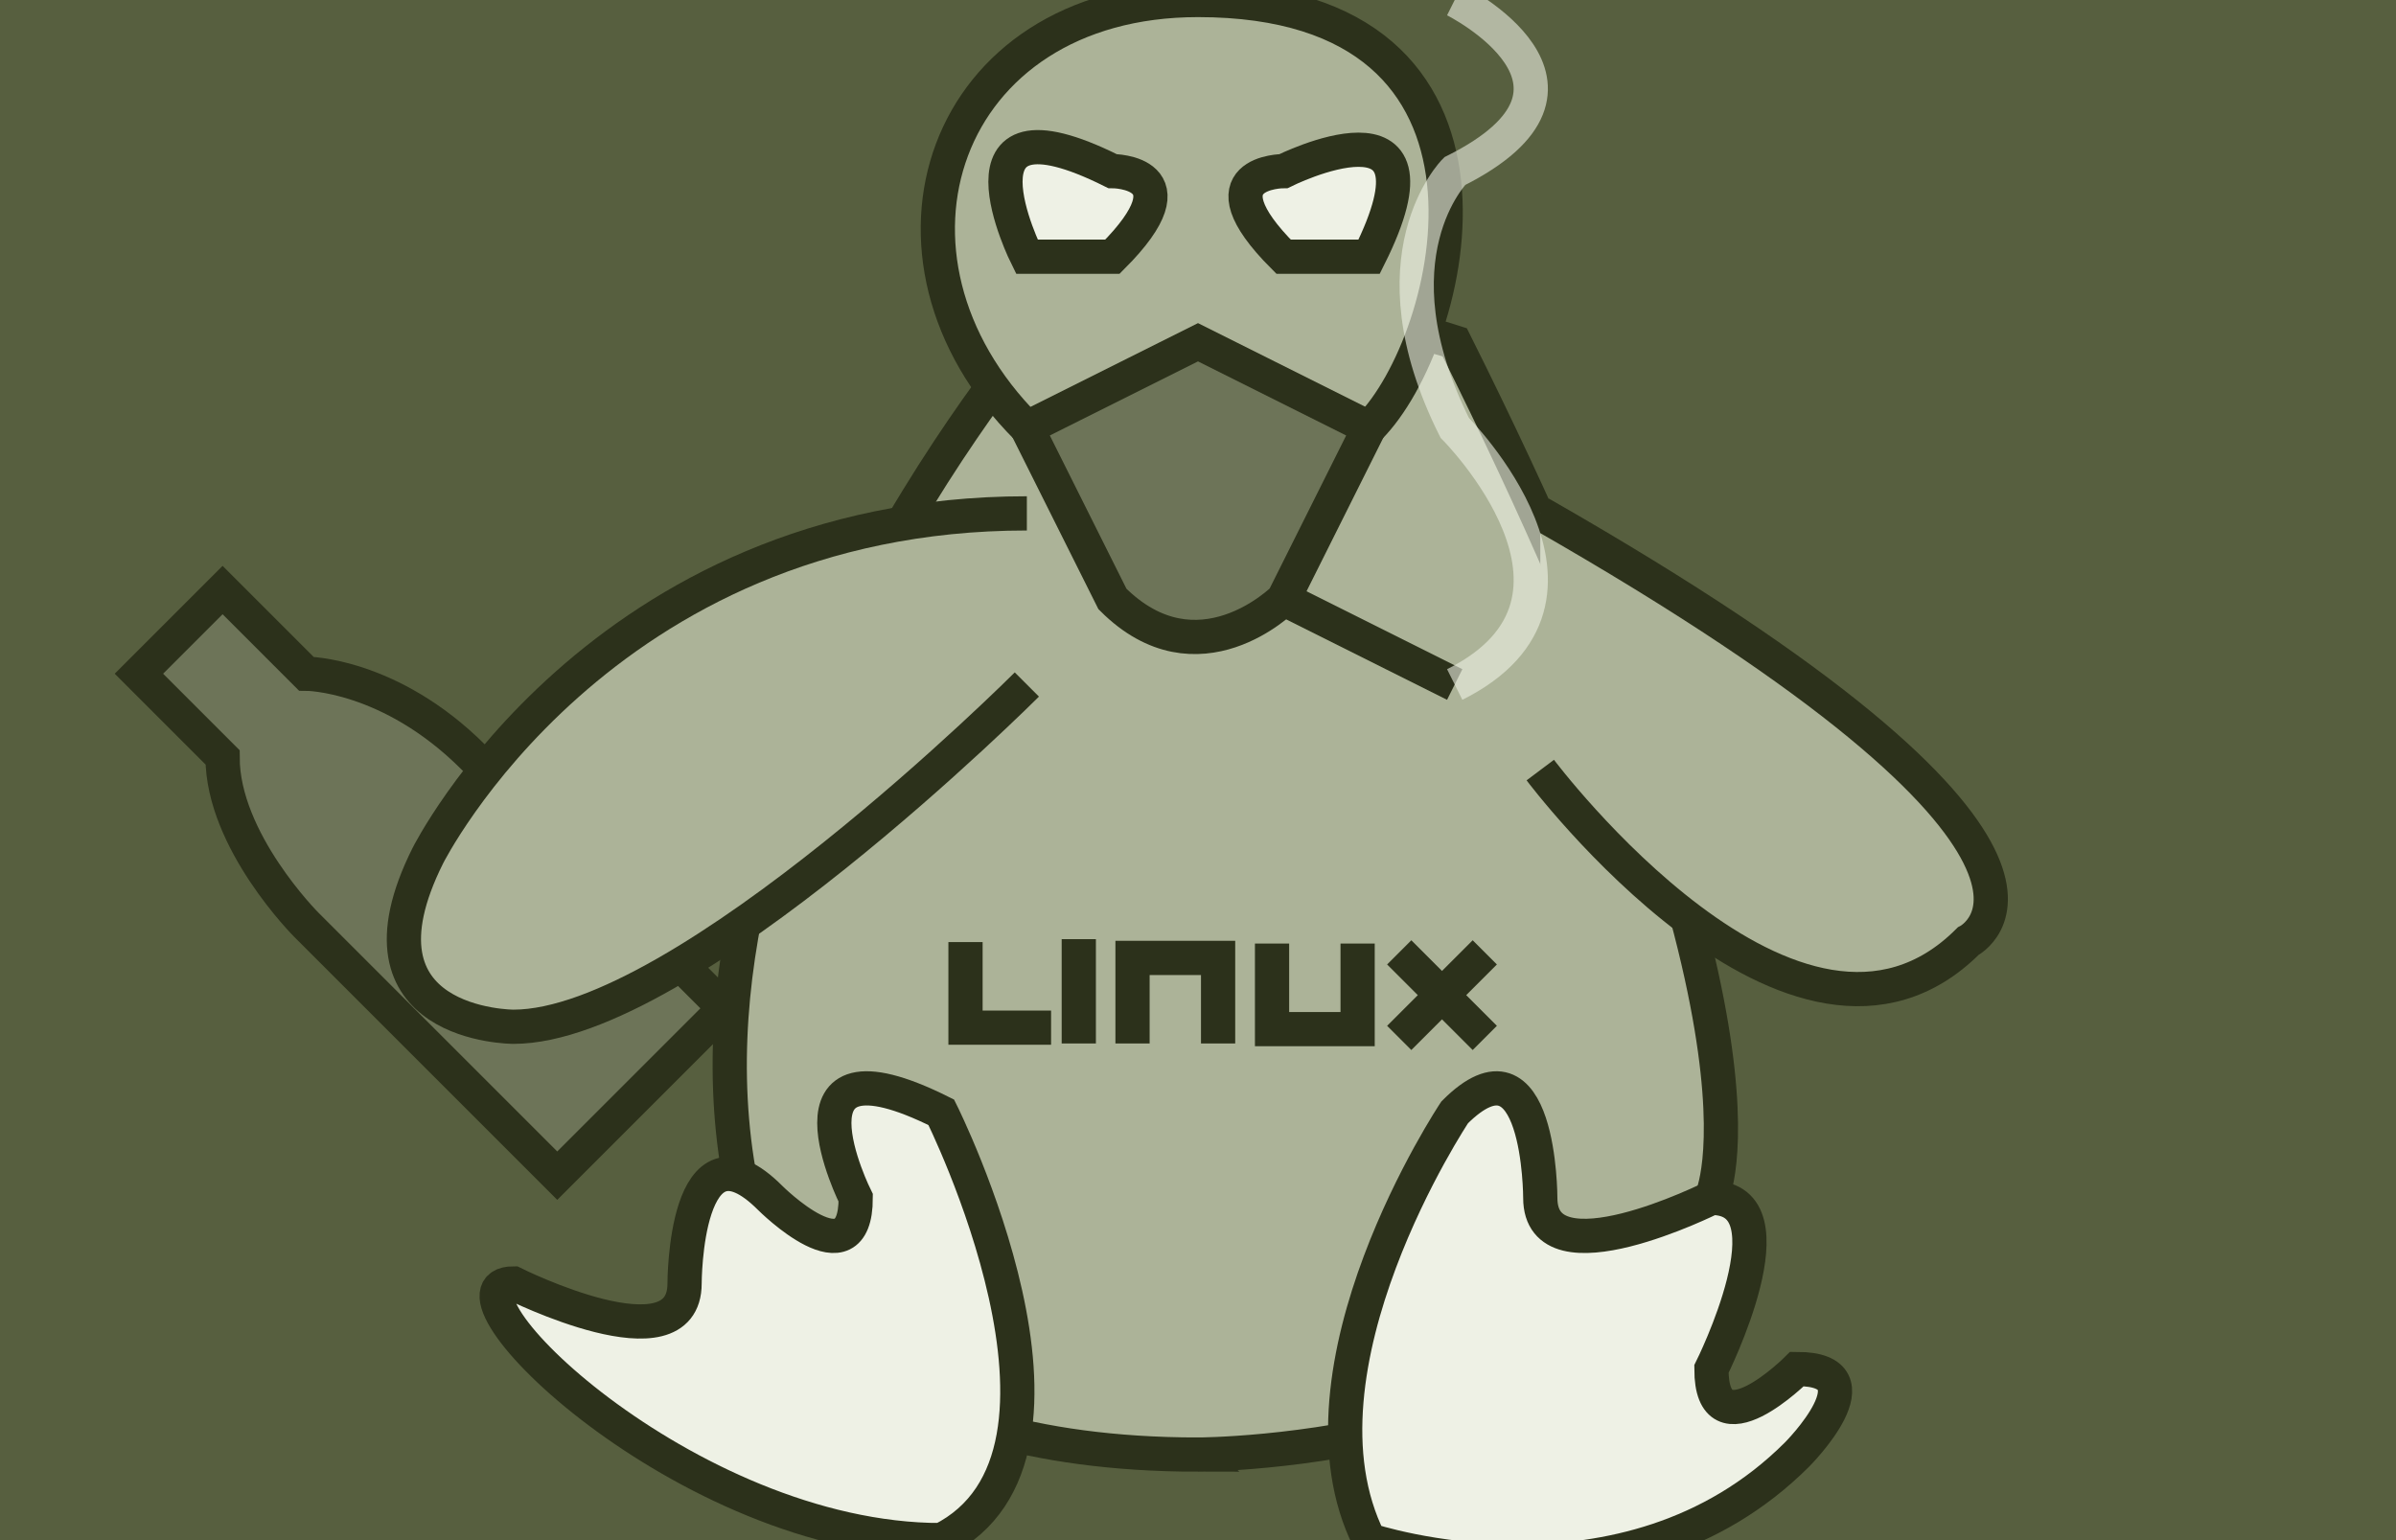 <svg width="700" height="450" xmlns="http://www.w3.org/2000/svg">

 <g>
  <title>Layer 1</title>
  <rect id="svg_1" fill="#575f3f" height="100%" width="100%"/>
  <path stroke="#2c311b" id="svg_2" d="m162.801,343.506c0,0 48.887,-48.887 48.887,-48.887c0,0 -73.33,-73.33 -73.33,-73.33c-24.443,-24.443 -48.887,-24.443 -48.887,-24.443c0,0 -24.443,-24.443 -24.443,-24.443c0,0 -24.443,24.443 -24.443,24.443c0,0 24.443,24.443 24.443,24.443c0,24.443 24.443,48.887 24.443,48.887c0,0 73.33,73.33 73.33,73.33z" fill="#6d7458" stroke-width="10"/>
  <path id="svg_3" d="m350,425c-100,0 -125,-50 -125,-50c-50,-125 75,-275 75,-275c50,-25 125,0 125,0c100,200 75,250 75,250c-25,75 -150,75 -150,75z" fill="#acb398" stroke="#2c311b" stroke-width="10"/>
  <path id="svg_4" d="m300,150c-125,0 -175,100 -175,100c-25,50 25,50 25,50c50,0 150,-100 150,-100" fill="#acb398" stroke="#2c311b" stroke-width="10"/>
  <path id="svg_5" d="m450,150c175,100 125,125 125,125c-50,50 -125,-50 -125,-50" fill="#acb398" stroke="#2c311b" stroke-width="10"/>
  <path id="svg_6" d="m300,125c-50,-50 -25,-125 50,-125c100,0 75,100 50,125" fill="#acb398" stroke="#2c311b" stroke-width="10"/>
  <path id="svg_7" d="m325,75c25,-25 0,-25 0,-25c-50,-25 -25,25 -25,25c0,0 25,0 25,0z" fill="#eef1e5" stroke="#2c311b" stroke-width="10"/>
  <path id="svg_8" d="m400,75c25,-50 -25,-25 -25,-25c0,0 0,0 0,0c0,0 -25,0 0,25c0,0 25,0 25,0z" fill="#eef1e5" stroke="#2c311b" stroke-width="10"/>
  <path id="svg_9" d="m400,125c0,0 -50,-25 -50,-25c0,0 -50,25 -50,25c0,0 25,50 25,50c25,25 50,0 50,0c0,0 25,-50 25,-50z" fill="#6d7458" stroke="#2c311b" stroke-width="10"/>
  <path id="svg_10" d="m275,450c50,-25 0,-125 0,-125c-50,-25 -25,25 -25,25c0,25 -25,0 -25,0c-25,-25 -25,25 -25,25c0,25 -50,0 -50,0c-25,0 50,75 125,75z" fill="#eef1e5" stroke="#2c311b" stroke-width="10"/>
  <path id="svg_11" d="m400,450c-25,-50 25,-125 25,-125c25,-25 25,25 25,25c0,25 50,0 50,0c25,0 0,50 0,50c0,25 25,0 25,0c25,0 0,25 0,25c-50,50 -125,25 -125,25z" fill="#eef1e5" stroke="#2c311b" stroke-width="10"/>
  <path id="svg_12" d="m375,175c0,0 50,25 50,25" fill="#eef1e5" stroke="#2c311b" stroke-width="10"/>
  <path id="svg_13" d="m425,200c50,-25 0,-75 0,-75c-25,-50 0,-75 0,-75c50,-25 0,-50 0,-50" fill-opacity="0" stroke-opacity="0.6" fill="#dddddd" stroke="#eef1e5" stroke-width="10"/>
  <path id="svg_14" d="m282.077,275.265c0,0 0,25 0,25c0,0 25,0 25,0" fill-opacity="0" fill="#6d7458" stroke="#2c311b" stroke-width="10"/>
  <path stroke="#2c311b" id="svg_15" d="m315.172,274.407c0,0 0,30.484 0,30.484c0,0 0,0 0,0" fill-opacity="0" fill="#6d7458" stroke-width="10"/>
  <path id="svg_16" d="m330.872,304.891c0,0 0,-25 0,-25c0,0 25,0 25,0c0,0 0,25 0,25" fill-opacity="0" fill="#6d7458" stroke="#2c311b" stroke-width="10"/>
  <path id="svg_17" d="m371.633,275.692c0,0 0,25 0,25c0,0 25,0 25,0c0,0 0,-25 0,-25" fill-opacity="0" fill="#6d7458" stroke="#2c311b" stroke-width="10"/>
  <path id="svg_18" d="m408.786,278.261c0,0 25,25 25,25" fill-opacity="0" fill="#6d7458" stroke="#2c311b" stroke-width="10"/>
  <path id="svg_19" d="m408.786,303.261c0,0 25,-25 25,-25" fill-opacity="0" fill="#6d7458" stroke="#2c311b" stroke-width="10"/>
 </g>
</svg>